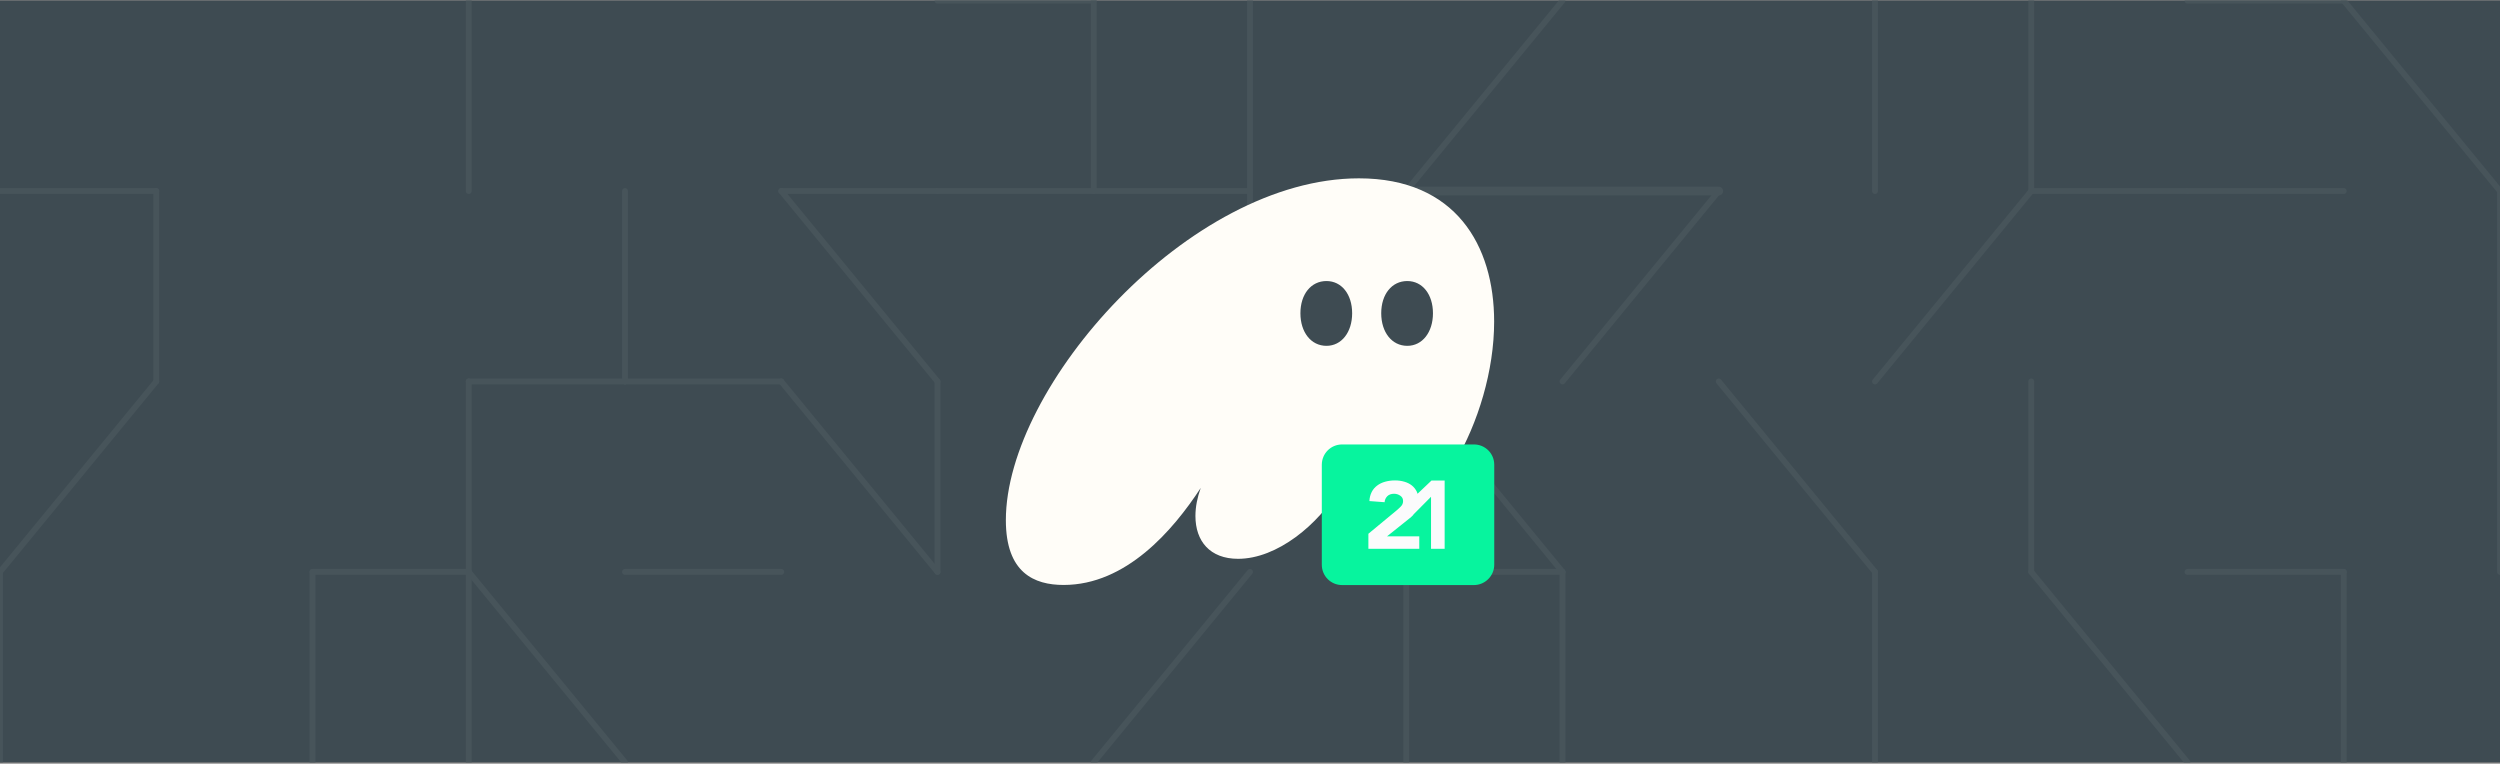 <svg width="1280" height="391" viewBox="0 0 1280 391" fill="none" xmlns="http://www.w3.org/2000/svg">
<rect x="0" y="0" width="1280" height="391" fill="#808080" stroke="none"/>
<g clip-path="url(#clip0_625_169)">
<rect width="1280" height="390" transform="matrix(1 0 0 -1 0 390.31)" fill="white" fill-opacity="0.03"/>
<path d="M1280 390.31L0 390.31L0 0.31L1280 0.31V390.31Z" fill="#3E4B52"/>
<path d="M1200 292.81V390.31" stroke="#47545A" stroke-width="3" stroke-miterlimit="10" stroke-linecap="round"/>
<path d="M1280 292.81V195.31" stroke="#47545A" stroke-width="3" stroke-miterlimit="10" stroke-linecap="round"/>
<path d="M1280 97.81V195.31" stroke="#47545A" stroke-width="3" stroke-miterlimit="10" stroke-linecap="round"/>
<path d="M1280 97.81L1200 0.31" stroke="#47545A" stroke-width="3" stroke-miterlimit="10" stroke-linecap="round"/>
<path d="M1120 292.81H1200" stroke="#47545A" stroke-width="3" stroke-miterlimit="10" stroke-linecap="round"/>
<path d="M1120 97.81L1200 97.81" stroke="#47545A" stroke-width="3" stroke-miterlimit="10" stroke-linecap="round"/>
<path d="M1200 0.31L1120 0.31" stroke="#47545A" stroke-width="3" stroke-miterlimit="10" stroke-linecap="round"/>
<path d="M1040 292.81L1120 390.31" stroke="#47545A" stroke-width="3" stroke-miterlimit="10" stroke-linecap="round"/>
<path d="M1040 195.31V292.81" stroke="#47545A" stroke-width="3" stroke-miterlimit="10" stroke-linecap="round"/>
<path d="M1120 97.81L1040 97.81" stroke="#47545A" stroke-width="3" stroke-miterlimit="10" stroke-linecap="round"/>
<path d="M960 195.31L1040 97.81" stroke="#47545A" stroke-width="3" stroke-miterlimit="10" stroke-linecap="round"/>
<path d="M1040 97.81V0.31" stroke="#47545A" stroke-width="3" stroke-miterlimit="10" stroke-linecap="round"/>
<path d="M960 292.81V390.31" stroke="#47545A" stroke-width="3" stroke-miterlimit="10" stroke-linecap="round"/>
<path d="M960 292.81L880 195.31" stroke="#47545A" stroke-width="3" stroke-miterlimit="10" stroke-linecap="round"/>
<path d="M960 97.81V0.31" stroke="#47545A" stroke-width="3" stroke-miterlimit="10" stroke-linecap="round"/>
<path d="M800 390.31V292.81" stroke="#47545A" stroke-width="3" stroke-miterlimit="10" stroke-linecap="round"/>
<path d="M800 195.31L880 97.81" stroke="#47545A" stroke-width="3" stroke-miterlimit="10" stroke-linecap="round"/>
<path d="M880 97.81L703.028 97.81" stroke="#47545A" stroke-width="4.462" stroke-miterlimit="10" stroke-linecap="round"/>
<path d="M800 292.81H720" stroke="#47545A" stroke-width="3" stroke-miterlimit="10" stroke-linecap="round"/>
<path d="M800 292.81L720 195.31" stroke="#47545A" stroke-width="3" stroke-miterlimit="10" stroke-linecap="round"/>
<path d="M720 97.81L800 0.31" stroke="#47545A" stroke-width="3" stroke-miterlimit="10" stroke-linecap="round"/>
<path d="M720 390.31V292.81" stroke="#47545A" stroke-width="3" stroke-miterlimit="10" stroke-linecap="round"/>
<path d="M720 292.81L640 195.31" stroke="#47545A" stroke-width="3" stroke-miterlimit="10" stroke-linecap="round"/>
<path d="M640 195.31V97.81" stroke="#47545A" stroke-width="3" stroke-miterlimit="10" stroke-linecap="round"/>
<path d="M640 0.31V97.81" stroke="#47545A" stroke-width="3" stroke-miterlimit="10" stroke-linecap="round"/>
<path d="M560 390.31L640 292.81" stroke="#47545A" stroke-width="3" stroke-miterlimit="10" stroke-linecap="round"/>
<path d="M560 292.81L640 195.31" stroke="#47545A" stroke-width="3" stroke-miterlimit="10" stroke-linecap="round"/>
<path d="M640 97.81L560 97.81" stroke="#47545A" stroke-width="3" stroke-miterlimit="10" stroke-linecap="round"/>
<path d="M560 0.31V97.81" stroke="#47545A" stroke-width="3" stroke-miterlimit="10" stroke-linecap="round"/>
<path d="M480 195.31V292.81" stroke="#47545A" stroke-width="3" stroke-miterlimit="10" stroke-linecap="round"/>
<path d="M560 97.81L480 97.81" stroke="#47545A" stroke-width="3" stroke-miterlimit="10" stroke-linecap="round"/>
<path d="M560 0.31L480 0.31" stroke="#47545A" stroke-width="3" stroke-miterlimit="10" stroke-linecap="round"/>
<path d="M480 292.81L400 195.31" stroke="#47545A" stroke-width="3" stroke-miterlimit="10" stroke-linecap="round"/>
<path d="M400 97.81L480 195.31" stroke="#47545A" stroke-width="3" stroke-miterlimit="10" stroke-linecap="round"/>
<path d="M400 97.81L480 97.81" stroke="#47545A" stroke-width="3" stroke-miterlimit="10" stroke-linecap="round"/>
<path d="M400 292.81H320" stroke="#47545A" stroke-width="3" stroke-miterlimit="10" stroke-linecap="round"/>
<path d="M400 195.31H320" stroke="#47545A" stroke-width="3" stroke-miterlimit="10" stroke-linecap="round"/>
<path d="M320 97.81V195.31" stroke="#47545A" stroke-width="3" stroke-miterlimit="10" stroke-linecap="round"/>
<path d="M240 292.81L320 390.31" stroke="#47545A" stroke-width="3" stroke-miterlimit="10" stroke-linecap="round"/>
<path d="M240 195.31L240 292.81" stroke="#47545A" stroke-width="3" stroke-miterlimit="10" stroke-linecap="round"/>
<path d="M240 195.31H320" stroke="#47545A" stroke-width="3" stroke-miterlimit="10" stroke-linecap="round"/>
<path d="M240 0.31L240 97.81" stroke="#47545A" stroke-width="3" stroke-miterlimit="10" stroke-linecap="round"/>
<path d="M240 292.81L240 390.31" stroke="#47545A" stroke-width="3" stroke-miterlimit="10" stroke-linecap="round"/>
<path d="M240 292.81H160" stroke="#47545A" stroke-width="3" stroke-miterlimit="10" stroke-linecap="round"/>
<path d="M160 390.31L160 292.81" stroke="#47545A" stroke-width="3" stroke-miterlimit="10" stroke-linecap="round"/>
<path d="M80 97.81L80 195.31" stroke="#47545A" stroke-width="3" stroke-miterlimit="10" stroke-linecap="round"/>
<path d="M0 390.31L0 292.81" stroke="#47545A" stroke-width="3" stroke-miterlimit="10" stroke-linecap="round"/>
<path d="M80 195.31L3.57628e-06 292.81" stroke="#47545A" stroke-width="3" stroke-miterlimit="10" stroke-linecap="round"/>
<path d="M3.57628e-06 97.81L80 97.81" stroke="#47545A" stroke-width="3" stroke-miterlimit="10" stroke-linecap="round"/>
<path d="M544.582 299.498C576.485 299.498 600.46 271.752 614.767 249.827C613.028 254.678 612.061 259.529 612.061 264.186C612.061 276.991 619.408 286.111 633.91 286.111C653.824 286.111 675.093 268.648 686.114 249.827C685.34 252.544 684.954 255.066 684.954 257.395C684.954 266.32 689.981 271.946 700.228 271.946C732.517 271.946 765 214.71 765 164.651C765 125.652 745.278 91.31 695.781 91.31C608.774 91.31 515 197.635 515 266.32C515 293.289 529.501 299.498 544.582 299.498ZM665.812 160.383C665.812 150.681 671.225 143.891 679.153 143.891C686.887 143.891 692.301 150.681 692.301 160.383C692.301 170.084 686.887 177.069 679.153 177.069C671.225 177.069 665.812 170.084 665.812 160.383ZM707.189 160.383C707.189 150.681 712.603 143.891 720.53 143.891C728.263 143.891 733.677 150.681 733.677 160.383C733.677 170.084 728.263 177.069 720.53 177.069C712.603 177.069 707.189 170.084 707.189 160.383Z" fill="#FFFDF8"/>
<path d="M687.185 227.554H754.634C760.433 227.554 765.056 232.178 765.056 237.976V289.132C765.056 294.857 760.359 299.554 754.634 299.554H687.185C681.386 299.554 676.763 294.93 676.763 289.132V237.976C676.763 232.178 681.386 227.554 687.185 227.554Z" fill="#07F49E"/>
<path fill-rule="evenodd" clip-rule="evenodd" d="M725.79 252.802L732.909 246.05H739.662V280.986H732.689V254.343L724.029 263.077C723.808 263.297 723.588 263.518 723.441 263.811C722.854 264.399 722.194 265.059 721.46 265.573L710.157 274.6H726.671V280.986H700.616V273.279L715.074 261.316C715.808 260.729 716.542 259.995 717.276 259.261C718.01 258.527 718.377 257.573 718.377 256.545C718.377 255.371 717.937 254.49 716.983 253.83C716.028 253.169 715.001 252.802 713.753 252.802C712.286 252.802 711.111 253.243 710.304 254.05C709.496 254.857 708.983 255.958 708.909 257.133L701.13 256.545C701.203 254.784 701.643 253.242 702.304 251.921C702.965 250.6 703.919 249.5 705.093 248.619C706.267 247.738 707.588 247.077 709.203 246.637C710.818 246.197 712.432 245.977 714.267 245.977C715.955 245.977 717.496 246.197 719.038 246.637C720.579 247.078 721.827 247.738 722.854 248.545C723.955 249.426 724.762 250.454 725.423 251.775C725.57 252.142 725.643 252.435 725.79 252.802Z" fill="#FBFBFC"/>
</g>
<defs>
<clipPath id="clip0_625_169">
<rect width="1280" height="390" fill="white" transform="matrix(1 0 0 -1 0 390.31)"/>
</clipPath>
</defs>
</svg>
